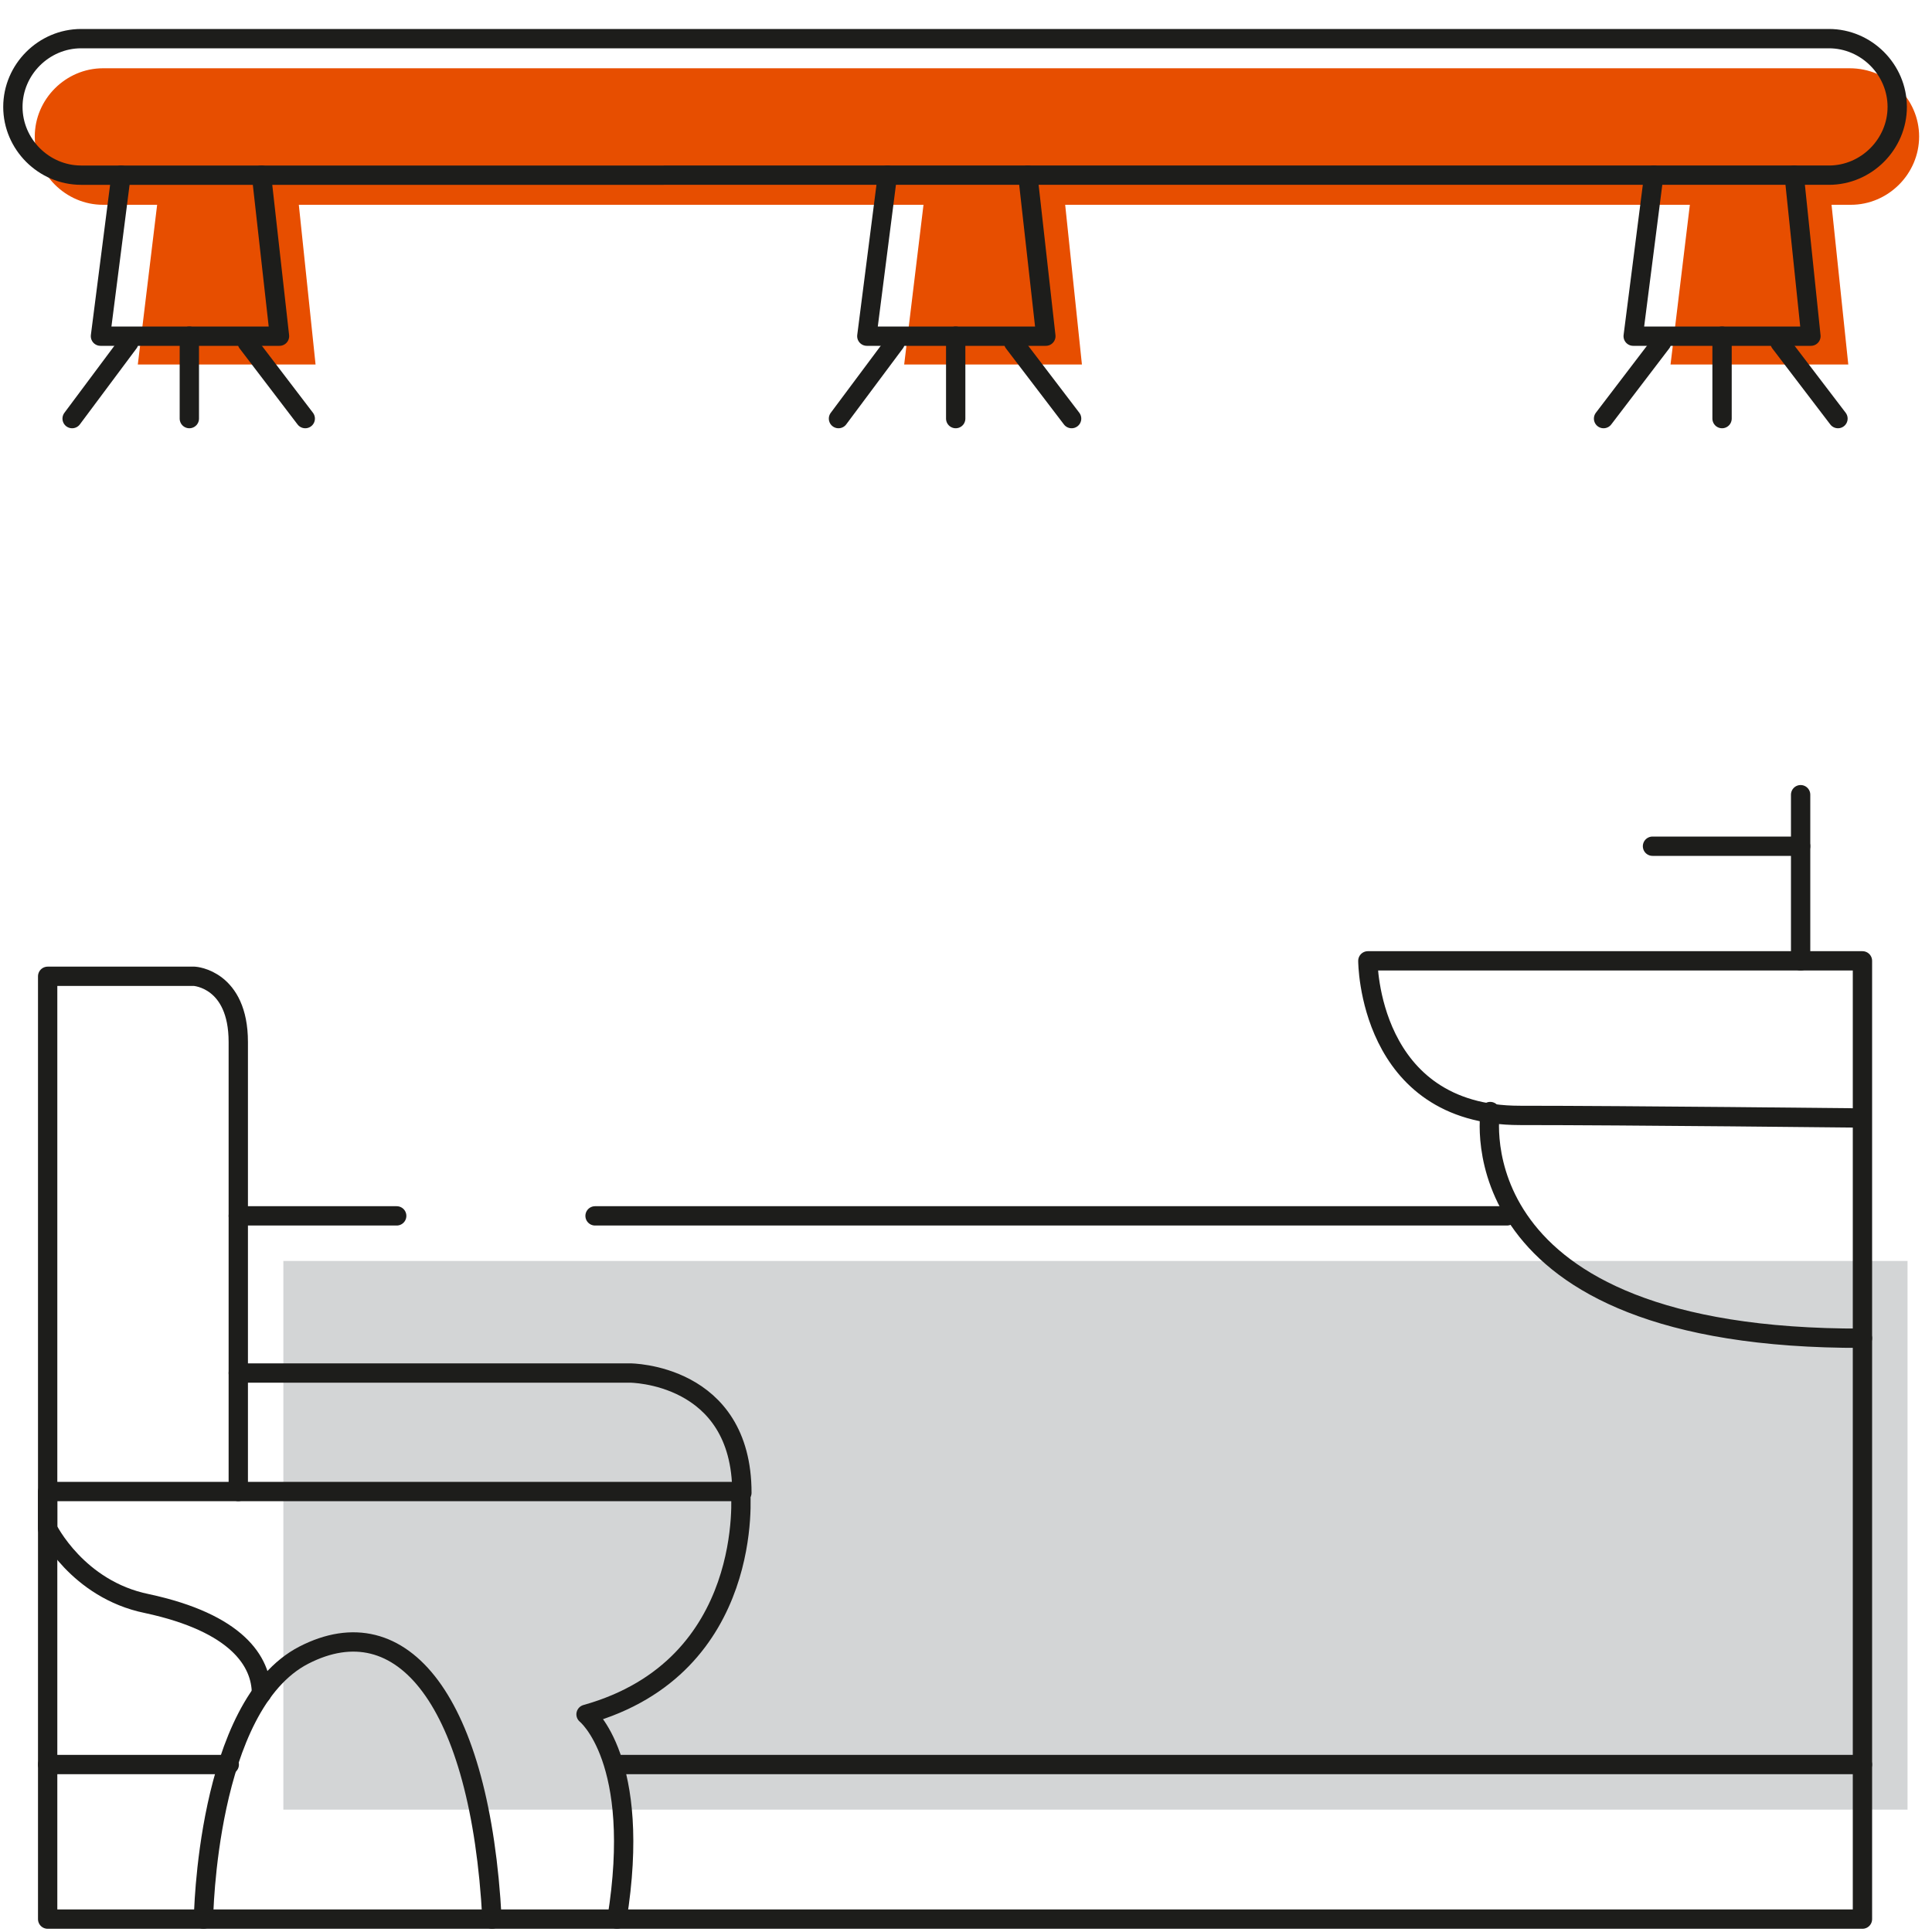 <?xml version="1.0" encoding="utf-8"?>
<!-- Generator: Adobe Illustrator 25.2.1, SVG Export Plug-In . SVG Version: 6.00 Build 0)  -->
<svg version="1.1" id="Layer_1" xmlns="http://www.w3.org/2000/svg" xmlns:xlink="http://www.w3.org/1999/xlink" x="0px" y="0px"
	 width="150px" height="150px" viewBox="0 0 150 150" style="enable-background:new 0 0 150 150;" xml:space="preserve">
<style type="text/css">
	.st0{fill:#D3D5D6;}
	.st1{fill:#E74E00;}
	.st2{fill:none;stroke:#1D1D1B;stroke-width:1.5;stroke-linecap:round;stroke-linejoin:round;stroke-miterlimit:10;}
</style>
<g>
	<rect x="22" y="97.9" class="st0" width="126.1" height="42.6"/>
	<path class="st1" d="M149,10.6c0,2.9-2.4,5.3-5.3,5.3H8c-2.9,0-5.3-2.4-5.3-5.3l0,0c0-2.9,2.4-5.3,5.3-5.3h135.6
		C146.6,5.3,149,7.7,149,10.6L149,10.6z"/>
	<polyline class="st1" points="12.2,15.9 10.7,28.3 24.5,28.3 23.2,15.9 	"/>
	<polyline class="st1" points="71.7,15.9 70.2,28.3 84,28.3 82.7,15.9 	"/>
	<polyline class="st1" points="131.2,15.9 129.7,28.3 143.5,28.3 142.2,15.9 	"/>
	<g>
		<polyline class="st2" points="17.8,137 3.7,137 3.7,149 144.6,149 144.6,137 47.7,137 		"/>
		<path class="st2" d="M3.7,137V75.8h11.4c0,0,3.4,0.2,3.4,5.1s0,34.9,0,34.9h39c0,0,1.2,13.6-12,17.3c0,0,4.4,3.5,2.4,15.9"/>
		<path class="st2" d="M15.8,149c0,0,0.2-16.6,7.8-20.5c7.6-3.9,13.7,3.5,14.6,20.5"/>
		<path class="st2" d="M18.5,115.8H3.7v2.9c0,0,2.3,4.7,7.7,5.8c7,1.5,8.9,4.5,8.9,7"/>
		<line class="st2" x1="46.2" y1="94.4" x2="117" y2="94.4"/>
		<line class="st2" x1="18.5" y1="94.4" x2="30.8" y2="94.4"/>
		<path class="st2" d="M144.6,137V74.6h-38.4c0,0,0,12,11.8,12c8.2,0,26.5,0.2,26.5,0.2"/>
		<path class="st2" d="M115.7,86.3c0,0-2.9,17.7,28.9,17.6"/>
		<path class="st2" d="M18.5,106.6h30.4c0,0,8.7,0,8.7,9.3"/>
		<line class="st2" x1="139.8" y1="74.6" x2="139.8" y2="61.7"/>
		<line class="st2" x1="139.8" y1="65.7" x2="128.3" y2="65.7"/>
	</g>
	<path class="st2" d="M147.3,8.3c0,2.9-2.4,5.3-5.3,5.3H6.3C3.4,13.6,1,11.2,1,8.3l0,0C1,5.4,3.4,3,6.3,3H142
		C144.9,3,147.3,5.4,147.3,8.3L147.3,8.3z"/>
	<polyline class="st2" points="9.4,13.6 7.8,26.1 21.7,26.1 20.3,13.6 	"/>
	<line class="st2" x1="10" y1="26.6" x2="5.6" y2="32.5"/>
	<line class="st2" x1="19.2" y1="26.6" x2="23.7" y2="32.5"/>
	<polyline class="st2" points="68.9,13.6 67.3,26.1 81.2,26.1 79.8,13.6 	"/>
	<line class="st2" x1="69.5" y1="26.6" x2="65.1" y2="32.5"/>
	<line class="st2" x1="78.7" y1="26.6" x2="83.2" y2="32.5"/>
	<polyline class="st2" points="128.4,13.6 126.8,26.1 140.6,26.1 139.3,13.6 	"/>
	<line class="st2" x1="129" y1="26.6" x2="124.5" y2="32.5"/>
	<line class="st2" x1="138.2" y1="26.6" x2="142.7" y2="32.5"/>
	<line class="st2" x1="14.7" y1="26.1" x2="14.7" y2="32.5"/>
	<line class="st2" x1="74.2" y1="26.1" x2="74.2" y2="32.5"/>
	<line class="st2" x1="133.7" y1="26.1" x2="133.7" y2="32.5"/>
</g>
</svg>
